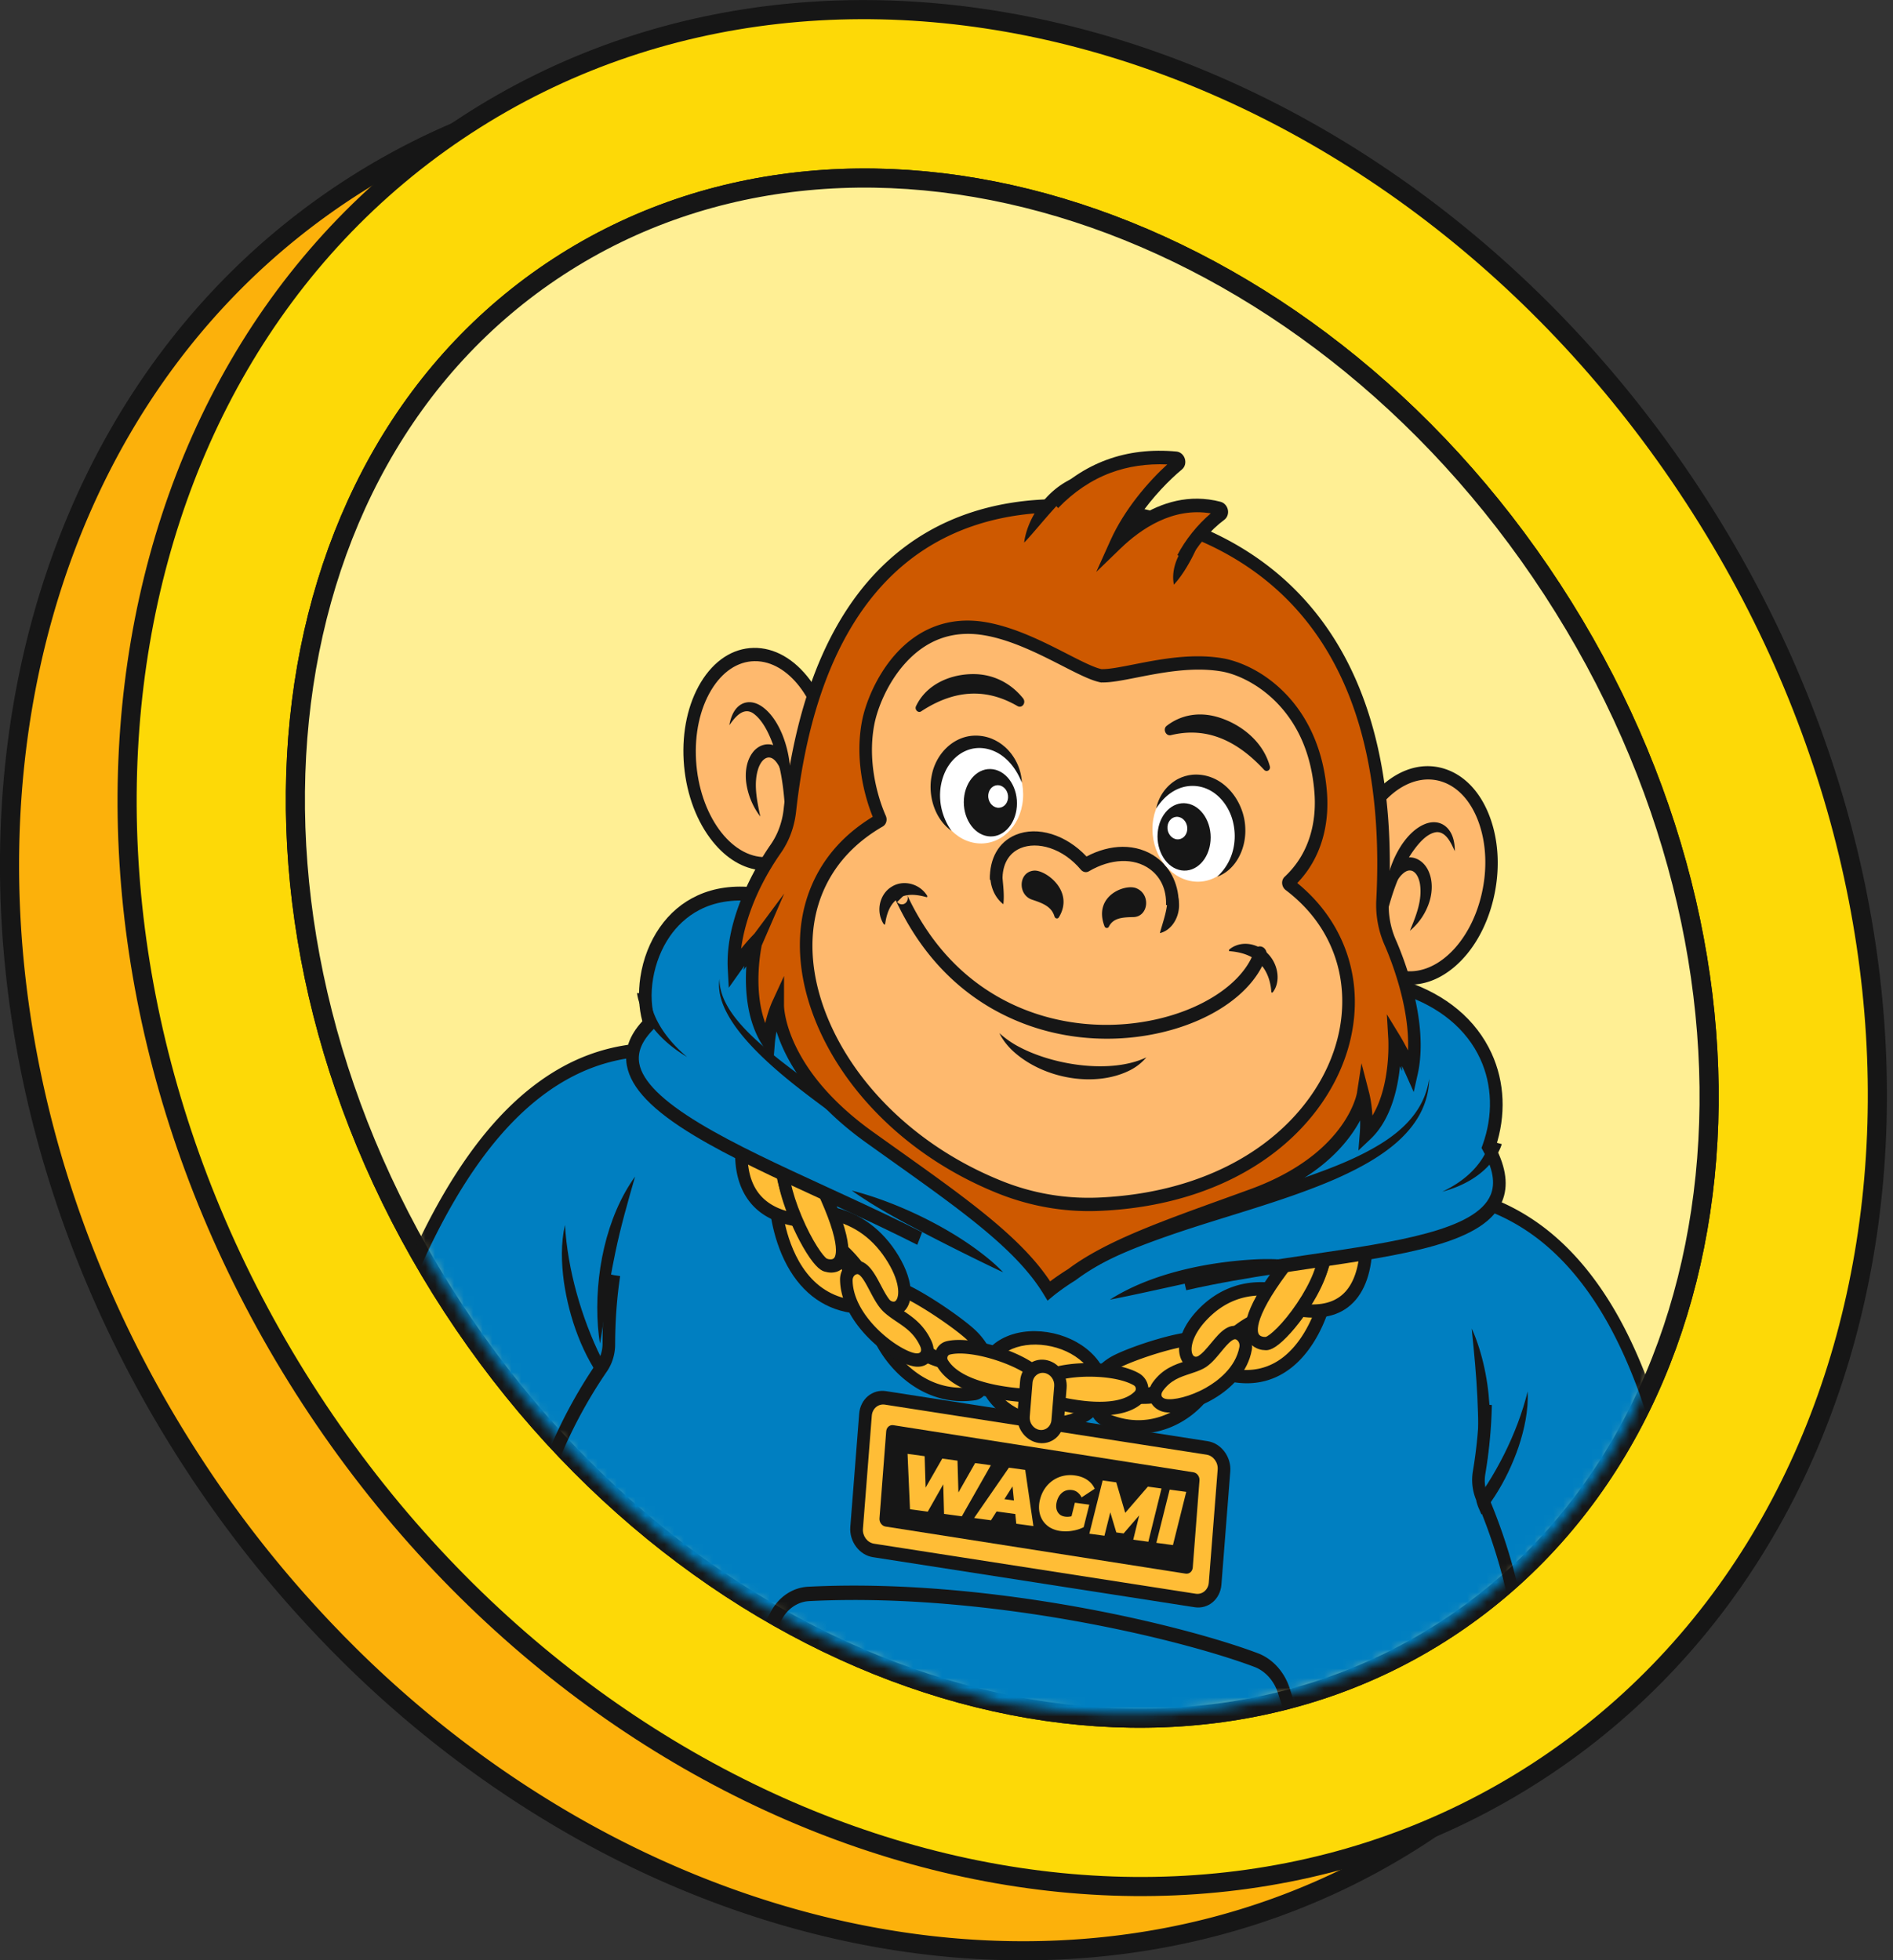 <svg xmlns="http://www.w3.org/2000/svg" width="198" height="205" fill="none" viewBox="0 0 198 205"><rect x="0" y="0" width="198" height="205" fill="#333333" stroke="none"/><path fill="#fcb10b" stroke="#161616" stroke-width="2" d="M164.866 58.733c30.967 47.522 23.695 107.166-16.252 133.197-11.067 7.212-23.471 11.075-36.287 11.904-17.382 1.133-35.526-3.353-52.084-12.743-8.43-4.79-16.466-10.836-23.76-18.068-.413-.417-.817-.821-1.221-1.226-.332-.346-.656-.68-.978-1.014a121 121 0 0 1-14.096-17.777C-10.78 105.484-3.495 45.832 36.451 19.801c39.95-26.03 97.447-8.59 128.414 38.932Z"/><path fill="#fdd907" stroke="#161616" stroke-width="2" d="M160.909 185.203c39.953-26.034 47.233-85.668 16.262-133.196C146.199 4.479 88.704-12.945 48.751 13.09S1.518 98.758 32.489 146.286c30.972 47.528 88.467 64.952 128.42 38.917Z"/><path fill="#ffa04a" stroke="#161616" stroke-width="2" d="M151.264 170.405c31.776-20.706 36.747-69.393 11.103-108.746S90.175 7.191 58.399 27.898C26.623 48.604 21.652 97.29 47.296 136.643s72.192 54.469 103.968 33.762Z"/><path fill="#ffef94" stroke="#161616" stroke-width="2" d="M151.264 170.405c31.776-20.706 36.747-69.393 11.103-108.746S90.175 7.191 58.399 27.898C26.623 48.604 21.652 97.29 47.296 136.643s72.192 54.469 103.968 33.762Z"/><mask id="a" width="147" height="150" x="35" y="30" maskUnits="userSpaceOnUse" style="mask-type:alpha"><path fill="#d9d9d9" d="M35.383 91.176c-.15 13.746 2.327 26.068 7.553 37.295 15.107 26.909 34.094 42.148 61.844 49.57 32.102 5.665 57.595-8.97 67.981-34.463 4.34-8.104 7.251-16.295 9.049-26.028 2.824-40.395-27.213-78.841-67.091-85.873-39.878-7.031-76.512 19.104-79.336 59.499"/></mask><g mask="url(#a)"><path fill="#007fc1" d="m61.391 174.371 1.716 38.57c.062 1.381.757 2.673 1.861 3.438 7.668 5.316 21.84 7.237 28.605 5.893 1.448-.288 2.573-1.459 2.895-2.997 2.552-12.219 6.04-39.573 6.04-39.573l-41.116-5.332z"/><path fill="#161616" d="M81.486 222.836c4.675.685 9.142.739 12.234.125 1.681-.335 3.01-1.71 3.385-3.504 2.53-12.108 6.016-39.359 6.051-39.632l.093-.73-42.546-5.518 1.75 39.365c.073 1.622.887 3.124 2.177 4.019 3.574 2.478 8.865 4.45 14.897 5.552q.983.18 1.959.322zm20.282-42.532c-.574 4.431-3.652 27.85-5.938 38.79-.267 1.276-1.21 2.254-2.404 2.491-3.38.672-8.515.503-13.736-.45-5.856-1.07-10.966-2.966-14.387-5.338-.916-.635-1.495-1.704-1.546-2.858l-1.68-37.782 39.69 5.148z"/><path fill="#007fc1" d="m133.628 188.855-6.907 27.41s-19.223 9.53-43.278-5.958c2.102-26.095 4.259-32.648 4.259-32.648z"/><path fill="#ce5900" d="M104.458 213.094c-27.175-4.411-48.238-20.891-47.046-36.81s24.19-25.248 51.365-20.837 48.238 20.892 47.045 36.81-24.189 25.248-51.364 20.837"/><path fill="#feb96e" d="M104.554 212.865c-19.698-3.211-35.142-12.873-34.493-21.581.648-8.708 17.142-13.164 36.84-9.952s35.142 12.873 34.493 21.581c-.648 8.708-17.142 13.164-36.84 9.952"/><path fill="#161616" d="M104.233 214.215c6.67 1.028 13.205 1.246 19.422.647 6.017-.58 11.487-1.895 16.26-3.911 4.801-2.027 8.659-4.663 11.467-7.835 2.941-3.322 4.599-7.086 4.925-11.189.327-4.104-.697-8.282-3.045-12.418-2.242-3.95-5.591-7.696-9.956-11.135-4.34-3.42-9.471-6.369-15.251-8.765-5.972-2.477-12.383-4.254-19.053-5.281s-13.205-1.246-19.422-.647c-6.017.58-11.488 1.895-16.26 3.911-4.8 2.027-8.659 4.663-11.467 7.834-2.941 3.322-4.599 7.087-4.926 11.19-.326 4.104.699 8.282 3.046 12.418 2.241 3.949 5.591 7.696 9.956 11.135 4.34 3.42 9.471 6.368 15.25 8.765 5.973 2.477 12.384 4.254 19.054 5.281m4.657-58.489c6.569 1.012 12.878 2.76 18.752 5.196 5.664 2.349 10.684 5.232 14.922 8.572 4.213 3.319 7.436 6.917 9.58 10.694 2.191 3.862 3.149 7.744 2.847 11.536-.302 3.793-1.847 7.289-4.593 10.39-2.686 3.033-6.397 5.563-11.03 7.52-4.661 1.969-10.013 3.254-15.909 3.822-6.115.589-12.546.375-19.115-.637s-12.877-2.76-18.752-5.197c-5.663-2.348-10.683-5.232-14.921-8.572-4.214-3.319-7.436-6.917-9.58-10.694-2.191-3.862-3.15-7.743-2.847-11.536s1.847-7.288 4.593-10.39c2.686-3.033 6.396-5.563 11.03-7.52 4.66-1.968 10.013-3.254 15.908-3.822 6.116-.589 12.547-.374 19.115.638"/><path fill="#007fc1" d="M141.494 124.085c8.113.611 26.115-2.551 33.718 32.587a43 43 0 0 0 1.246 4.544c6.174 18.517 2.754 30.682 1.374 33.188.824 3.665.181 6.553-.962 8.628-5.26-4.672-14.488-6.064-20.07-2.58 4.463-51.586-25.385-60.923-15.306-76.368z"/><path fill="#161616" d="m155.862 201.84 1.103-.699c2.543-1.608 5.988-2.224 9.699-1.733 3.614.476 7.067 1.99 9.479 4.15l.581.52.373-.679c.98-1.783 1.959-4.762 1.126-8.893 1.643-3.325 4.578-15.655-1.262-33.597a43 43 0 0 1-1.192-4.469c-1.572-7.511-3.745-13.795-6.457-18.678-2.348-4.227-5.176-7.534-8.405-9.832-5.916-4.209-12.054-4.352-16.536-4.458a54 54 0 0 1-2.516-.095l-.351-.025-.198.305c-2.117 3.258-2.701 6.489-1.839 10.168.782 3.332 2.692 6.86 4.904 10.946 2.901 5.357 6.51 12.024 9.011 20.915 2.933 10.426 3.785 21.796 2.605 34.76l-.127 1.393zm11.134-3.78-.219-.03c-3.486-.461-6.772-.001-9.399 1.297 1.024-12.611.116-23.746-2.768-34.001-2.547-9.053-6.2-15.801-9.136-21.223-2.161-3.991-4.027-7.437-4.762-10.573-.749-3.192-.299-5.903 1.461-8.744.685.039 1.431.056 2.215.075 4.323.101 10.244.24 15.84 4.221 3.058 2.176 5.747 5.327 7.99 9.365 2.64 4.751 4.759 10.893 6.299 18.255a44 44 0 0 0 1.234 4.628c1.382 4.244 2.355 8.458 2.894 12.524.451 3.404.601 6.713.444 9.838-.283 5.65-1.498 9.218-2.102 10.316l-.129.235.06.272c.724 3.325.152 5.815-.592 7.466-2.502-2.011-5.847-3.421-9.33-3.921"/><path fill="#161616" d="M147.135 162.237c1.992.589 4.014-.424 5.567-1.642 2.829-2.289 4.895-5.692 6.128-9.262.617-1.855 1.046-3.832.962-5.837-1.1 4.467-3.43 8.991-6.18 12.463-1.642 2.003-3.831 4.199-6.477 4.279z"/><path fill="#ce5900" d="M37.604 172.571c-6.982 3.909-8.822 28.018 1.4 29.984 1.871 2.689 4.845 3.309 6.62 2.569 3.034 2.334 5.47 1.812 6.218.211 1.365-2.926-4.448-4.413-2.864-11.04 1.127 5.71 4.404 7.151 6.317 5.894 1.904-1.25.923-5.349-.312-7.621.881-3.995-.212-10.401-4.351-17.357-3.872-6.508-9.773-4.462-13.028-2.64"/><path fill="#161616" d="M48.695 207.39a4 4 0 0 0 1.547-.06c.927-.227 1.653-.813 2.044-1.649.765-1.641-.172-2.945-1.079-4.206-.718-1-1.495-2.082-1.798-3.567.913 1.834 2.032 2.65 2.763 3.006 1.148.56 2.369.507 3.348-.145 1.91-1.27 1.594-4.687.433-7.512a3.4 3.4 0 0 1-.226-1.701c.276-2.198.055-4.811-.64-7.557-.769-3.039-2.074-6.141-3.878-9.219-1.805-3.08-4.238-4.683-7.23-4.763-2.022-.054-4.23.591-6.566 1.918-2.237 1.27-4.076 4.417-5.18 8.86-1.041 4.192-1.246 8.867-.562 12.828.936 5.419 3.394 8.827 6.935 9.634 1.936 2.624 4.853 3.329 6.839 2.687 1.114.81 2.224 1.299 3.25 1.446m.294-16.168-.694 2.871c-1.008 4.161.674 6.503 1.903 8.213.9 1.253 1.314 1.891.93 2.713-.222.476-.653.813-1.212.951-1.094.269-2.561-.228-4.026-1.362l-.293-.227-.325.138c-2.047.869-4.557-.485-5.801-2.297l-.161-.234-.263-.05c-4.169-.789-5.615-5.679-6.107-8.525-1.376-7.968 1.153-17.993 5.105-20.239 3.669-2.083 8.744-3.372 12.081 2.323 1.732 2.956 2.983 5.926 3.717 8.826.649 2.564.858 4.985.605 6.999a4.9 4.9 0 0 0 .329 2.463c.932 2.271 1.246 4.988.04 5.79-.617.41-1.4.436-2.149.071-1.453-.708-2.59-2.702-3.117-5.473l-.562-2.95z"/><path fill="#007fc1" d="M80.818 112.154c-8.014-1.754-25.025-10.053-38.44 22.001a38 38 0 0 1-1.992 4.069c-9.183 16.264-7.927 29.115-7.009 31.958-1.43 3.334-1.296 6.337-.536 8.691 5.927-3.031 15.16-1.715 20.007 3.299 4.463-51.586 35.158-52.041 27.97-70.018"/><path fill="#161616" d="m53.2 183.75.127-1.392c1.18-12.965 4.052-23.8 8.782-33.128 4.034-7.954 8.748-13.427 12.536-17.825 2.889-3.354 5.384-6.251 6.743-9.276 1.502-3.34 1.514-6.653.036-10.426l-.139-.354-.346-.075c-.741-.16-1.58-.383-2.468-.619-4.386-1.166-10.392-2.764-16.911-.338-3.558 1.323-6.907 3.746-9.955 7.2-3.52 3.989-6.765 9.497-9.645 16.368a39 39 0 0 1-1.964 4.017c-8.913 15.826-8.268 28.67-7.266 32.374-1.553 3.789-1.135 6.967-.5 8.983l.241.767.66-.342c2.737-1.422 6.376-1.918 9.98-1.361 3.704.573 6.95 2.148 9.138 4.435l.95.993zm27.178-71.193c1.204 3.265 1.155 6.034-.147 8.932-1.28 2.846-3.717 5.675-6.54 8.952-3.834 4.452-8.605 9.992-12.712 18.09-4.653 9.174-7.538 19.766-8.805 32.342-2.326-2.007-5.445-3.386-8.924-3.924-3.557-.551-7.156-.132-10.013 1.145-.428-1.818-.538-4.407.764-7.442l.107-.248-.083-.265c-.391-1.24-.934-5.06-.195-10.645.41-3.088 1.15-6.271 2.2-9.458 1.255-3.81 2.96-7.639 5.07-11.383a40 40 0 0 0 2.033-4.16c2.823-6.736 5.992-12.119 9.417-16.001 2.91-3.299 6.095-5.608 9.466-6.862 6.167-2.294 11.96-.753 16.19.372a71 71 0 0 0 2.172.554z"/><path fill="#161616" d="m55.251 175.775.965-1.005c-2.935-3.692-7.166-6.3-11.912-7.346-4.216-.929-8.44-.514-11.296 1.111l.619 1.367c2.612-1.486 6.525-1.854 10.468-.985 4.458.983 8.42 3.418 11.156 6.858M68.417 147.992c-2.565-.827-4.302-3.585-5.542-6.002-2.055-4.163-3.512-9.227-3.781-13.892-.443 1.929-.38 3.977-.112 5.959.56 3.827 1.96 7.727 4.306 10.758 1.294 1.626 3.083 3.185 5.129 3.176z"/><path fill="#007fc1" d="M53.945 168.44c-.283 4.049-.015 7.83.709 11.061.677 2.762 1.668 4.994 2.676 6.73a22 22 0 0 0 1.448 2.184c-.033.41-.042.832 0 1.269.113 1.168.589 2.441 1.933 3.86q.195-.244.491-.507.22-.197.496-.399c4.319-3.191 18.85-7.7 43.007-5.044q.498.055.992.115.492.09.988.188c23.99 4.706 37.45 13.495 41.156 17.913q.236.282.42.539.246.347.398.644c1.538-.979 2.204-2.077 2.5-3.183a7 7 0 0 0 .202-1.238l.156-.131a17 17 0 0 0 1.601-1.558c1.258-1.385 2.578-3.258 3.678-5.74 1.226-2.938 2.094-6.554 2.463-10.6.667-7.294-.285-15.988-3.678-24.631a57 57 0 0 0-.885-2.128 4.5 4.5 0 0 1-.337-2.553 47 47 0 0 0 .644-7.006c.123-8.529-2.313-15.352-5.68-20.905-2.525-4.165-5.574-7.615-8.459-10.534-1.87-.415-3.828-.812-5.85-1.194-6.775-.873-14.89-2.258-23.207-3.637-8.334-1.168-16.472-2.267-23.22-3.462a183 183 0 0 0-5.898-.603c-3.28 1.976-6.803 4.42-9.93 7.719-4.168 4.399-7.632 10.319-8.873 18.674a47 47 0 0 0-.489 7.038 4.15 4.15 0 0 1-.736 2.39 47 47 0 0 0-1.199 1.802c-4.69 7.409-7.005 15.607-7.517 22.927"/><path fill="#161616" d="M66.427 123.041c-3.036 4.211-4.282 10.329-3.883 15.705.047.585.111 1.169.213 1.752.178-.979.376-2.401.53-3.397.318-2.109.629-3.988 1.059-6.045.56-2.726 1.317-5.351 2.081-8.015M154.589 156.647c1.765-5.201 1.707-11.933-.422-17.191q-.11-.263-.23-.52.021.286.05.566c.04.408.097.995.14 1.399.226 2.294.402 4.585.464 6.882.105 2.945-.017 5.914-.002 8.864"/><path fill="#161616" d="m60.79 194.996.448-.573a4 4 0 0 1 .422-.443q.2-.184.455-.376c.953-.723 4.766-3.207 13.85-4.816 8.288-1.468 18.252-1.661 28.815-.559.369.039.677.073.968.107.288.051.595.109.961.179 10.486 2.019 20.173 5.128 28.014 8.988 2.173 1.069 9.511 4.863 12.71 8.755q.218.263.382.5.21.301.339.557l.342.689.594-.389c1.482-.971 2.396-2.169 2.794-3.662.091-.339.157-.701.202-1.101a19 19 0 0 0 1.625-1.625c1.525-1.716 2.813-3.76 3.825-6.074l.006-.013c1.296-3.141 2.186-6.967 2.573-11.065.374-3.958.287-8.077-.26-12.242a58.9 58.9 0 0 0-4.234-15.453 3.9 3.9 0 0 1-.271-2.173c.413-2.475.646-4.923.691-7.276l-1.318-.096a48.6 48.6 0 0 1-.671 7.054 5.45 5.45 0 0 0 .378 3.042 57.222 57.222 0 0 1 4.12 15.039c.531 4.049.617 8.051.253 11.894-.372 3.95-1.225 7.627-2.465 10.635-.955 2.179-2.165 4.1-3.597 5.712a17 17 0 0 1-1.705 1.679l-.21.179-.024.293a6.5 6.5 0 0 1-.187 1.136c-.263.987-.813 1.794-1.713 2.503l-.049-.072a10 10 0 0 0-.454-.595c-2.282-2.777-7.209-6.19-13.178-9.128-7.944-3.912-17.744-7.058-28.341-9.099-.38-.073-.696-.132-.995-.185l-.019-.003-.018-.003a85 85 0 0 0-1.001-.111c-10.675-1.114-20.756-.917-29.153.571-6.309 1.117-11.68 3.003-14.367 5.043a8 8 0 0 0-.601.503c-.762-.956-1.164-1.904-1.257-2.943a6.6 6.6 0 0 1 .006-1.163l.025-.294-.175-.236-.128-.174a21 21 0 0 1-1.26-1.968c-1.133-1.999-1.995-4.234-2.564-6.644-.706-3.293-.926-7.12-.636-11.071a51 51 0 0 1 2.221-11.532 50.8 50.8 0 0 1 5.318-11.633c.387-.621.788-1.235 1.193-1.825.569-.828.87-1.816.873-2.857.007-2.461.18-4.845.517-7.086l.006-.049-.661-.098-.647-.146a50 50 0 0 0-.534 7.309 3.6 3.6 0 0 1-.625 2.04 50 50 0 0 0-1.226 1.875 52.2 52.2 0 0 0-5.465 11.954 52.6 52.6 0 0 0-2.285 11.869c-.302 4.098-.07 8.081.668 11.52l.004.015c.602 2.558 1.52 4.935 2.726 7.066a23 23 0 0 0 1.32 2.066c-.022.404-.017.777.015 1.135.14 1.571.833 3.007 2.117 4.389l.516.554z"/><path fill="#161616" d="M73.715 176.259c-.8.028-1.592.212-2.37.3-.392.05-.865.062-1.257.073l-.04.582c-.065 1.001.33 1.951.945 2.699.2.236.415.454.674.621-.024-.319-.066-.61-.106-.895-.065-.447-.177-1.144-.21-1.575a5 5 0 0 1-.007-.659l-.603.6a3.65 3.65 0 0 0 2.975-1.747z"/><path fill="#161616" d="m142.422 190.878.761-1.193a25 25 0 0 1-1.883-1.763c-2.866-2.975-4.895-6.572-6.386-11.319-.546-1.741-1.797-3.128-3.344-3.712-3.675-1.388-10.748-3.421-19.577-4.968-6.835-1.197-17.147-2.514-27.468-1.989-1.627.083-3.092 1.072-3.917 2.646-1.894 3.614-4.727 6.997-7.214 8.619-1.038.677-1.97 1.032-2.77 1.056l.094 1.505c1.017-.031 2.152-.45 3.374-1.247 2.7-1.761 5.638-5.256 7.664-9.121.61-1.163 1.689-1.893 2.888-1.954 10.212-.519 20.431.786 27.205 1.973 8.745 1.531 15.731 3.538 19.354 4.906 1.14.431 2.061 1.453 2.463 2.734 1.571 5.002 3.72 8.803 6.763 11.962.62.644 1.291 1.271 1.993 1.865"/><path fill="#007fc1" d="M58.46 186.611q.12.178.24.346l.133.184c-.032.43-.039.873.005 1.332.117 1.226.601 2.563 1.96 4.055q.197-.256.494-.531.222-.205.499-.418c4.344-3.341 18.98-8.046 43.344-5.213q.502.059 1.002.123.495.096.995.199c24.204 4.986 37.803 14.237 41.553 18.881q.239.296.425.567.25.363.404.676c1.547-1.024 2.216-2.176 2.51-3.336.11-.434.168-.869.2-1.299l.135-.118c-31.218-29.226-75.603-25.591-93.9-15.448"/><path fill="#161616" d="m60.877 193.578.447-.581q.166-.215.421-.45.2-.186.456-.38c.953-.732 4.772-3.235 13.904-4.791 8.332-1.42 18.362-1.518 29.006-.283.371.044.682.082.974.119.292.056.6.118.97.193 10.573 2.173 20.351 5.453 28.276 9.485 8.687 4.418 12.045 8.076 12.868 9.091q.22.272.388.515.215.312.345.574l.35.709.595-.392c1.484-.98 2.395-2.197 2.783-3.721.088-.346.152-.716.195-1.124l.55-.475-.64-.598c-7.415-6.922-15.988-12.393-25.48-16.261-8.378-3.414-17.364-5.549-26.708-6.346-8.164-.696-16.552-.328-24.257 1.065-7.085 1.281-13.37 3.362-18.178 6.018l-.676.374.483.703.214.307c-.018.413-.01.796.025 1.162.154 1.61.863 3.088 2.167 4.515l.524.572zm90.666 8.611c-.034.372-.088.7-.164.999-.257 1.008-.804 1.828-1.705 2.545l-.05-.074q-.203-.294-.462-.614c-2.32-2.866-7.307-6.409-13.34-9.478-8.03-4.084-17.922-7.405-28.606-9.6a92 92 0 0 0-1.005-.2l-.018-.003-.019-.002c-.303-.04-.623-.079-1.009-.124-10.756-1.249-20.903-1.148-29.345.29-6.342 1.081-11.734 2.957-14.423 5.019q-.3.229-.542.453l-.06.055c-.774-.986-1.187-1.96-1.288-3.025a7 7 0 0 1-.004-1.191l.023-.3-.037-.05c4.603-2.416 10.502-4.318 17.125-5.516 7.604-1.374 15.884-1.737 23.944-1.05 9.218.786 18.079 2.891 26.336 6.256 9.165 3.735 17.456 8.986 24.649 15.612z"/><path fill="#ffbd36" d="M108.791 148.776c-3.341-.512-5.892-2.892-5.698-5.314.195-2.423 3.061-3.972 6.403-3.46s5.893 2.892 5.698 5.315c-.194 2.422-3.061 3.971-6.403 3.459"/><path fill="#161616" d="M108.736 149.464c1.747.267 3.437.022 4.76-.693 1.404-.758 2.239-1.95 2.352-3.356s-.512-2.821-1.762-3.986c-1.177-1.097-2.787-1.849-4.534-2.117-1.747-.267-3.438-.022-4.761.693-1.404.758-2.239 1.95-2.352 3.356s.512 2.821 1.762 3.986c1.177 1.097 2.788 1.849 4.535 2.117m.704-8.762c1.484.227 2.838.852 3.812 1.76.903.841 1.358 1.819 1.283 2.753s-.675 1.749-1.689 2.297c-1.094.591-2.515.791-3.999.563-1.484-.227-2.838-.852-3.812-1.76-.902-.84-1.358-1.818-1.283-2.752s.676-1.75 1.689-2.298c1.094-.59 2.515-.79 3.999-.563"/><path fill="#ffbd36" d="M127.27 142.144c.209 3.403-5.279 9.242-11.804 6.245-.983-.452-1.005-1.929-.035-2.293 1.175-.441 2.375-.053 3.179-.012 1.857.096 4.629.151 6.191-3.529.965-2.27 2.433-.997 2.469-.411"/><path fill="#161616" d="M117.821 149.814a8.6 8.6 0 0 0 2.489.02c1.452-.199 2.876-.782 4.119-1.686 2.213-1.609 3.618-4.022 3.497-6.005-.041-.664-.668-1.353-1.399-1.535-.445-.112-1.563-.176-2.33 1.631-1.427 3.358-3.935 3.229-5.594 3.143a8 8 0 0 1-.64-.075c-.745-.108-1.766-.256-2.781.125-.695.26-1.136.946-1.123 1.746s.475 1.526 1.178 1.848a9.7 9.7 0 0 0 2.584.788m8.792-7.61c.048 1.272-.948 3.3-2.971 4.771-1.39 1.011-4.271 2.455-7.945.769a.56.56 0 0 1-.321-.507c-.001-.085.016-.371.306-.48.725-.271 1.497-.16 2.179-.061.266.039.518.075.755.087 1.753.09 5.016.257 6.786-3.905.25-.589.559-.932.828-.917.174.01.332.161.382.243zm-.003-.052"/><path fill="#ffbd36" d="M127.105 141.854c-1.842 2.211-7.012 4.668-10.336 4.407-3.774-.298-1.985-2.703-.27-3.717 1.666-.984 8.025-3.098 9.506-2.47 1.65.7 1.446 1.363 1.099 1.779z"/><path fill="#161616" d="M116.211 146.892q.26.04.551.063c.957.075 3.012.004 6.012-1.322 2.068-.914 3.874-2.145 4.831-3.291.441-.53.435-1.027.351-1.351-.214-.831-1.097-1.29-1.742-1.563-.812-.344-2.528-.142-5.1.6-1.979.57-4.064 1.367-4.958 1.895a6 6 0 0 0-1.615 1.382c-.704.887-.72 1.594-.609 2.031.211.834.977 1.357 2.278 1.557zm10.386-5.522c-1.709 2.048-6.673 4.427-9.816 4.18-1.206-.095-1.55-.404-1.575-.506-.081-.319.572-1.249 1.641-1.878.805-.475 2.817-1.239 4.681-1.776 2.73-.787 3.964-.783 4.263-.657.618.261.819.462.877.536a.6.6 0 0 1-.072.101z"/><path fill="#ffbd36" d="M109.449 146.43s7.202 2.233 9.726-.393c.492-.513.344-1.421-.292-1.792-2.165-1.262-6.911-1.25-9.091-.365-.41 1.04-.343 2.55-.343 2.55"/><path fill="#161616" d="M112.375 147.785q.466.073.964.127c3.001.326 5.122-.129 6.305-1.353.384-.398.55-.963.455-1.549a1.97 1.97 0 0 0-.934-1.378c-2.352-1.365-7.263-1.368-9.633-.412l-.244.099-.102.257c-.461 1.163-.396 2.768-.392 2.836l.024.539.489.152c.065.02 1.368.419 3.068.682m3.833-3.65c.937.145 1.78.388 2.383.738a.42.42 0 0 1 .204.299.39.39 0 0 1-.099.335c-.894.924-2.721 1.268-5.284.993a23 23 0 0 1-3.295-.618c.015-.398.063-.949.201-1.424 1.466-.498 3.893-.634 5.889-.324z"/><path fill="#ffbd36" d="M133.616 137.222c-1.916.889-2.946.474-6.842 4.498-2.361 2.438-4.364-.681-1.037-4.202 1.859-1.967 4.232-2.954 7.023-2.702 2.791.251 1.407 2.15.856 2.406"/><path fill="#161616" d="M124.925 143.263q.293.045.611-.01c.569-.099 1.161-.452 1.711-1.021 2.921-3.015 4.128-3.434 5.407-3.879.392-.136.797-.277 1.254-.489.519-.241 1.375-1.224 1.165-2.249-.123-.598-.621-1.343-2.296-1.494-2.885-.261-5.484.738-7.516 2.888-2.202 2.328-2.342 4.635-1.343 5.711.278.299.624.484 1.008.542zm8.396-6.682a12 12 0 0 1-1.142.443c-1.355.471-2.756.958-5.878 4.18-.671.692-1.249.81-1.475.567-.371-.4-.346-1.909 1.388-3.743 1.795-1.897 3.99-2.743 6.527-2.514.78.07 1.026.274 1.045.32.055.14-.254.634-.466.747z"/><path fill="#ffbd36" d="M138.669 135.352c.112.291-2.183 10.01-9.921 8.438-.414-.084-.607-.665-.366-1.109 2.177-4.014 8.346-9.279 8.346-9.279s1.621 1.121 1.941 1.95"/><path fill="#161616" d="M129.124 144.557c3.03.462 5.673-.673 7.668-3.3 1.011-1.33 1.643-2.765 1.996-3.734.222-.611.352-1.087.422-1.379.149-.618.139-.821.063-1.018-.383-.997-1.908-2.087-2.21-2.296l-.406-.281-.358.305c-.255.218-6.282 5.388-8.49 9.458a1.62 1.62 0 0 0-.043 1.419c.182.395.508.666.895.744q.233.047.463.082m8.874-9.099c-.068.367-.321 1.344-.852 2.517-.523 1.157-1.447 2.773-2.872 3.908-1.525 1.214-3.322 1.633-5.342 1.247a.2.2 0 0 1 .023-.075c1.795-3.31 6.492-7.591 7.837-8.781.508.396 1.01.868 1.207 1.184z"/><path fill="#ffbd36" d="M130 139.808c.333.307.356.843.271 1.282-.813 4.176-6.529 6.288-8.425 5.887-.983-.208-1.322-1.178-.733-1.986 1.327-1.815 3.058-1.787 4.446-2.503 1.634-.844 2.85-4.151 4.441-2.68"/><path fill="#161616" d="M121.889 147.684c2.336.357 8.225-1.987 9.039-6.491.159-.881-.219-1.788-.94-2.258-1.339-.87-2.419.438-3.287 1.49-.481.584-.979 1.187-1.458 1.434-.378.194-.799.333-1.245.48-1.112.365-2.371.78-3.413 2.205-.429.588-.536 1.287-.294 1.917.238.616.771 1.053 1.463 1.199q.064.013.135.024m7.46-7.571c.226.147.341.445.288.741-.399 2.21-2.352 3.618-3.48 4.261-1.66.945-3.448 1.34-4.219 1.178-.222-.047-.379-.154-.434-.295-.058-.152-.007-.361.138-.56.808-1.106 1.781-1.426 2.811-1.765.471-.155.958-.314 1.42-.553.698-.361 1.278-1.063 1.839-1.742.39-.473.759-.92 1.1-1.163.33-.236.45-.159.537-.102"/><path fill="#ffbd36" d="M142.33 124.712s3.427 13.767-6.379 12.274c1.766-3.028 3.473-4.918 2.931-11.492z"/><path fill="#161616" d="m134.845 137.516 1.036.158c2.633.401 4.635-.197 5.952-1.778 1.279-1.536 1.855-3.925 1.709-7.1-.106-2.305-.563-4.159-.582-4.237l-.169-.678-4.612 1.044.048.576c.464 5.628-.739 7.612-2.262 10.123q-.288.472-.587.981l-.531.912zm7.002-11.995c.353 1.84 1.082 6.918-1.013 9.431-.851 1.02-2.112 1.509-3.76 1.459 1.533-2.526 2.862-4.721 2.492-10.373z"/><path fill="#ffbd36" d="M132.315 140.498s-4.671.153 3.047-9.416c1.659-2.057 2.982-.963 3.081-.318.491 3.175-4.819 10.006-6.128 9.733z"/><path fill="#161616" d="M132.033 141.171q.148.022.27.023c.383.05 1.032-.085 2.279-1.362 1.112-1.137 2.291-2.755 3.154-4.327 1.354-2.466 1.485-3.981 1.355-4.817-.093-.6-.604-1.172-1.243-1.39-.566-.193-1.706-.28-2.992 1.315-2.008 2.489-3.374 4.566-4.058 6.17-.599 1.407-.7 2.482-.307 3.288.36.737 1.037 1.024 1.542 1.101zm.225-1.36c-.045-.001-.472-.017-.617-.323-.085-.179-.22-.742.36-2.095.64-1.492 1.942-3.46 3.868-5.849.571-.708 1.15-1.055 1.589-.95.211.05.325.195.347.249.169 1.145-.651 3.23-2.143 5.446-1.501 2.229-2.903 3.445-3.298 3.527l-.043-.01-.063.004z"/><path fill="#ffbd36" d="M91.318 136.082c-.744 3.257 3.683 10.615 10.526 9.665 1.03-.143 1.287-1.577.398-2.226-1.077-.786-2.309-.771-3.1-.973-1.827-.47-4.54-1.254-5.48-5.317-.58-2.507-2.216-1.71-2.344-1.149"/><path fill="#161616" d="M99.318 146.425c.865.132 1.75.137 2.646.012.738-.102 1.304-.67 1.444-1.446a2.09 2.09 0 0 0-.818-2.044c-.93-.678-1.949-.843-2.694-.963a8 8 0 0 1-.636-.12c-1.633-.418-4.1-1.052-4.958-4.759-.154-.664-.658-2.218-2.014-2.296-.742-.043-1.464.439-1.61 1.074-.434 1.898.554 4.677 2.457 6.917 1.07 1.258 2.366 2.258 3.75 2.891q1.187.542 2.432.734zm-6.989-10.212.032.006c.265.066.512.494.662 1.144 1.065 4.597 4.275 5.421 6 5.863.233.06.485.101.75.144.681.11 1.452.234 2.116.719a.56.56 0 0 1 .224.561c-.015.082-.087.354-.394.397-3.853.534-6.434-1.746-7.63-3.153-1.74-2.048-2.388-4.328-2.14-5.554a.48.48 0 0 1 .38-.127"/><path fill="#ffbd36" d="M91.483 135.842c1.448 2.718 6.106 6.687 9.391 7.442 3.729.858 2.363-2.034.848-3.544-1.469-1.467-7.341-5.463-8.886-5.3-1.72.181-1.625.89-1.352 1.402z"/><path fill="#161616" d="M101.318 144.069c1.301.2 2.13-.077 2.468-.827.177-.393.273-1.088-.274-2.166a7.5 7.5 0 0 0-1.357-1.84c-.789-.786-2.698-2.196-4.538-3.354-2.394-1.505-4.036-2.224-4.882-2.135-.673.071-1.607.251-1.947.996-.132.291-.217.775.13 1.425.752 1.41 2.32 3.159 4.194 4.679 2.719 2.205 4.712 2.899 5.658 3.115q.286.067.547.106zm-8.211-8.909c.477.073 1.677.533 3.891 1.926 1.734 1.091 3.577 2.447 4.287 3.155.943.939 1.434 2.045 1.305 2.331-.041.09-.425.288-1.617.015-3.105-.713-7.574-4.542-8.918-7.06a1 1 0 0 1-.053-.12c.068-.055.296-.189.94-.257a.7.7 0 0 1 .164.009z"/><path fill="#ffbd36" d="M108.035 145.977s-7.374-.033-9.43-3.371c-.401-.652-.116-1.492.562-1.659 2.308-.567 6.937.903 8.929 2.436.238 1.141-.061 2.594-.061 2.594"/><path fill="#161616" d="M104.968 146.399c1.701.263 3.035.273 3.1.273l.502.002.107-.519c.013-.065.327-1.611.059-2.887l-.06-.283-.223-.171c-2.164-1.658-6.957-3.159-9.465-2.547a1.6 1.6 0 0 0-1.125 1.059 1.94 1.94 0 0 0 .203 1.651c.963 1.556 2.961 2.65 5.941 3.251q.495.099.961.171m2.499-1.165a23 23 0 0 1-3.312-.406c-2.544-.516-4.274-1.41-5.001-2.587a.41.41 0 0 1-.045-.357.34.34 0 0 1 .246-.229c2.014-.492 6.149.755 8.138 2.128.06.506.021 1.058-.026 1.451"/><path fill="#ffbd36" d="M85.78 128.987c1.728 1.447 2.799 1.353 5.958 6.454 1.913 3.09 4.366.652 1.682-3.786-1.5-2.481-3.658-4.16-6.42-4.757-2.764-.596-1.716 1.674-1.22 2.089"/><path fill="#161616" d="M93.295 137.504c.383.059.75-.017 1.07-.225 1.145-.748 1.377-3.041-.398-5.977-1.64-2.711-4.016-4.469-6.873-5.085-1.657-.358-2.262.218-2.478.765-.369.936.31 2.154.777 2.545.412.345.785.605 1.146.856 1.176.819 2.287 1.593 4.655 5.415.447.722.968 1.245 1.507 1.513q.3.149.594.194zm-6.657-9.968q.123.018.268.05c2.511.542 4.518 2.029 5.966 4.422 1.399 2.313 1.183 3.792.757 4.07-.26.169-.805-.12-1.35-.998-2.53-4.085-3.819-4.983-5.066-5.851-.35-.244-.68-.473-1.043-.777-.188-.174-.411-.75-.336-.869.023-.035.235-.134.803-.047z"/><path fill="#ffbd36" d="M81.152 125.443c-.156.249.522 10.422 8.324 11.216.417.042.698-.467.534-.973-1.479-4.57-6.652-11.562-6.652-11.562s-1.762.605-2.206 1.318z"/><path fill="#161616" d="M88.984 137.292q.23.035.466.059c.39.04.751-.127.992-.456.273-.374.344-.909.186-1.398-.634-1.957-1.968-4.538-3.964-7.67-1.475-2.315-2.788-4.093-2.8-4.111l-.3-.405-.442.152c-.328.113-1.99.718-2.525 1.574-.105.171-.148.365-.102 1.013.022.306.073.81.191 1.472.189 1.051.575 2.641 1.347 4.244 1.525 3.162 3.922 5.064 6.952 5.526m.417-1.334c-2.034-.232-3.718-1.181-5.011-2.824-1.208-1.535-1.85-3.39-2.175-4.676-.33-1.304-.42-2.334-.427-2.712.243-.25.808-.559 1.367-.792 1.122 1.566 5.016 7.155 6.236 10.924q.014.048.01.08"/><path fill="#ffbd36" d="M88.992 132.772c-.374.199-.483.715-.47 1.169.126 4.319 5.365 8.102 7.278 8.283.993.094 1.479-.751 1.033-1.717-1.004-2.171-2.698-2.665-3.937-3.782-1.46-1.316-2.116-4.909-3.904-3.953"/><path fill="#161616" d="M95.645 142.9q.069.01.135.017c.698.066 1.288-.199 1.619-.728.338-.542.346-1.256.02-1.959-.787-1.705-1.95-2.488-2.976-3.18-.411-.278-.801-.54-1.138-.843-.427-.386-.817-1.125-1.193-1.839-.679-1.288-1.523-2.89-2.968-2.444-.78.241-1.292 1.012-1.278 1.919.073 4.639 5.443 8.701 7.78 9.057zm-5.932-9.651c.085.013.2.077.373.277.292.34.58.887.887 1.467.438.832.89 1.692 1.516 2.253.412.372.862.676 1.296.968.95.641 1.849 1.246 2.46 2.569.11.237.126.457.045.588-.076.121-.247.178-.47.157-.78-.074-2.46-.999-3.928-2.421-.997-.967-2.677-2.929-2.713-5.206-.005-.305.155-.562.399-.636a.3.3 0 0 1 .135-.017z"/><path fill="#ffbd36" d="M79.113 113.669s-5.552 12.4 4.253 13.892c-1.236-3.485-2.599-5.842-1.015-12.093z"/><path fill="#161616" d="m83.32 128.262 1.036.157-.372-1.049q-.211-.586-.416-1.133c-1.083-2.908-1.938-5.204-.58-10.556l.139-.547-4.332-2.405-.273.611a21.7 21.7 0 0 0-1.248 3.958c-.653 3.053-.475 5.556.526 7.44 1.031 1.937 2.889 3.123 5.522 3.524zm-1.726-12.46c-1.27 5.402-.325 7.944.765 10.869-1.615-.447-2.767-1.303-3.433-2.554-1.641-3.081-.114-7.817.525-9.505z"/><path fill="#ffbd36" d="M86.444 132.317s4.531 1.552-1.46-10.102c-1.287-2.505-2.754-1.835-2.954-1.236-.989 2.95 3.093 11.209 4.413 11.337z"/><path fill="#161616" d="M86.61 133.059c.506.076 1.213 0 1.682-.611.513-.667.588-1.747.229-3.299-.41-1.772-1.409-4.208-2.967-7.24-.998-1.941-2.125-2.2-2.707-2.181-.66.021-1.25.425-1.437.982-.26.777-.377 2.294.548 5.107.59 1.793 1.48 3.726 2.381 5.169 1.013 1.62 1.623 1.947 2.005 2.013q.12.036.267.059zm-3.537-11.943c.43.065.916.57 1.342 1.398 1.496 2.91 2.45 5.221 2.834 6.87.349 1.493.126 2.002.015 2.151-.191.256-.61.143-.655.13l-.075-.028-.033-.002c-.377-.209-1.544-1.815-2.645-4.429-1.1-2.61-1.565-4.89-1.216-5.957.03-.046.164-.154.38-.139z"/><path fill="#ffbd36" d="m92.61 146.165 33.652 5.241c1.064.166 1.855 1.225 1.766 2.366l-.927 11.853c-.09 1.141-1.025 1.932-2.089 1.766l-33.653-5.241c-1.064-.165-1.855-1.225-1.765-2.366l.927-11.853c.089-1.141 1.024-1.932 2.088-1.766"/><path fill="#161616" d="m91.309 162.845 33.643 5.233c1.426.222 2.683-.839 2.803-2.365l.927-11.83c.12-1.526-.943-2.949-2.369-3.17l-33.643-5.234c-1.427-.222-2.684.839-2.804 2.366l-.927 11.829c-.12 1.526.943 2.949 2.37 3.171m34.893-10.721c.699.109 1.22.806 1.161 1.554l-.927 11.829c-.059.748-.675 1.268-1.373 1.159l-33.644-5.233c-.698-.109-1.22-.806-1.16-1.553l.927-11.83c.058-.748.674-1.268 1.373-1.159z"/><path fill="#161616" d="m93.44 149.042 31.388 4.925c.381.059.664.443.632.856l-.702 9.103c-.032.413-.366.699-.747.639l-31.388-4.924c-.38-.06-.664-.443-.632-.856l.702-9.104c.032-.413.366-.699.747-.639"/><path fill="#ffbd36" d="m95.181 157.831-.254-5.791 1.785.243.155 4.882-.896-.123 2.585-4.507 1.594.217.141 4.879-.86-.117 2.563-4.511 1.646.225-3.037 5.342-1.859-.253-.11-3.995.5.068-2.094 3.694zM101.889 158.746l3.639-5.261 1.705.233.857 5.873-1.793-.244-.492-4.903.676.092-2.829 4.45zm1.579-.788.779-1.292 2.366.322.103 1.413zM110.93 160.11a3 3 0 0 1-1.102-.364 2.4 2.4 0 0 1-.76-.729 2.5 2.5 0 0 1-.365-1.003 3.15 3.15 0 0 1 .081-1.206q.162-.644.508-1.148.345-.504.833-.841a3.1 3.1 0 0 1 1.067-.471 3.3 3.3 0 0 1 1.229-.054q.763.104 1.29.463.532.361.793.931l-1.374.906a1.5 1.5 0 0 0-.416-.525 1.13 1.13 0 0 0-.584-.244 1.5 1.5 0 0 0-.546.024 1.25 1.25 0 0 0-.459.225 1.5 1.5 0 0 0-.359.404 2 2 0 0 0-.233.568q-.078.31-.055.585.024.266.14.471.117.206.311.338.204.127.483.165.294.04.599-.025.307-.074.688-.293l.648 1.421q-.555.278-1.204.378a4.2 4.2 0 0 1-1.213.024m.971-.846.528-2.116 1.506.206-.588 2.354zM113.941 160.389l1.391-5.567 1.425.195 1.149 3.914-.749-.102 2.906-3.362 1.426.195-1.377 5.568-1.579-.215.732-2.992.25.034-1.989 2.303-.764-.104-.803-2.684.309.042-.748 2.99zM120.95 161.345l1.392-5.567 1.733.236-1.391 5.567zM107.353 144.506c.084-1.035.949-1.752 1.931-1.603s1.711 1.11 1.627 2.144l-.29 3.56c-.084 1.035-.948 1.752-1.93 1.603-.983-.15-1.711-1.11-1.627-2.144z"/><path fill="#161616" d="M108.634 150.898c1.341.204 2.525-.778 2.64-2.189l.29-3.567c.115-1.411-.883-2.725-2.224-2.929s-2.526.778-2.64 2.189l-.29 3.567c-.115 1.411.882 2.725 2.224 2.929m.595-7.319c.626.095 1.092.708 1.038 1.367l-.29 3.567c-.054.658-.606 1.116-1.232 1.021s-1.092-.708-1.038-1.367l.29-3.567c.053-.658.606-1.117 1.232-1.021"/><path fill="#007fc1" d="M110.206 139.125c15.499-11.014 53.789-4.451 45.558-19.084 2.33-6.417-.431-13.639-8.906-16.465-8.477-2.827-63.37-9.498-67.937-10.047-9.636-1.157-12.688 8.178-10.966 13.175-11.212 10.922 33.982 19.467 42.25 32.421z"/><path fill="#161616" d="M124.077 134.929c3.314-.76 6.747-1.32 9.368-1.723 1.283-.198 2.567-.387 3.809-.57 4.739-.696 9.216-1.355 12.706-2.347 4.047-1.15 6.325-2.638 7.168-4.684.651-1.578.415-3.469-.7-5.625 1.113-3.339.968-6.817-.418-9.834-1.612-3.51-4.721-6.118-8.991-7.541-2.431-.809-8.655-1.914-16.403-3.088-20.337-3.082-51.19-6.656-51.617-6.705-2.243-.259-4.277.022-6.044.834-1.58.725-2.909 1.85-3.95 3.345-1.037 1.49-1.737 3.286-2.024 5.194-.244 1.616-.17 3.235.205 4.614-1.37 1.491-1.914 3.053-1.614 4.649.442 2.352 2.672 4.671 7.02 7.296 3.716 2.245 8.49 4.441 13.542 6.765q1.269.583 2.543 1.173c2.202 1.02 4.787 2.232 7.266 3.495l.507-1.312c-2.498-1.273-5.097-2.492-7.311-3.517q-1.276-.59-2.546-1.174c-5.018-2.308-9.757-4.489-13.408-6.694-3.903-2.357-5.97-4.403-6.317-6.256-.225-1.198.277-2.388 1.534-3.64l.314-.313-.152-.456c-.898-2.68-.278-6.343 1.507-8.906 1.375-1.973 4.027-4.21 8.855-3.652.59.068 59.082 6.843 67.767 9.737 3.893 1.297 6.708 3.632 8.142 6.753 1.255 2.732 1.342 5.919.245 8.972l-.119.331.174.317c1.028 1.869 1.285 3.369.783 4.585-1.52 3.688-9.964 4.93-18.904 6.245-1.243.183-2.53.372-3.816.57-2.641.407-6.102.972-9.453 1.74z"/><path fill="#161616" d="M89.093 124.503c2.484 1.767 5.16 3.172 7.807 4.569a267 267 0 0 0 7.505 3.74c.171.08.342.162.517.236a16 16 0 0 0-.844-.822c-3.948-3.526-10.104-6.48-14.985-7.723M116.094 135.912c2.513-.481 6.297-1.343 8.833-1.887 2.936-.67 5.908-1.305 8.753-2.329a25 25 0 0 0-2.302.002c-5.042.258-10.978 1.459-15.284 4.214M149.492 112.812l-.072.379-.035.188c-.027.1-.112.445-.142.554l-.119.359-.059.178c-.849 2.292-2.672 3.918-4.613 5.127-2.439 1.509-5.106 2.526-7.801 3.479-5.431 1.894-11.086 3.387-16.383 5.666-2.995 1.302-5.958 2.849-8.416 5.097-.447.407-.886.864-1.285 1.325.354-.296.784-.643 1.143-.904 3.121-2.273 6.717-3.692 10.313-4.959 5.738-2.017 12.203-3.617 17.781-6.061 4.174-1.871 9.557-4.883 9.688-10.429zM66.634 103.852c.092.787.403 1.547.764 2.239 1.032 1.932 2.685 3.38 4.47 4.448-1.754-1.487-3.358-3.446-3.84-5.788-.053-.282-.1-.597-.085-.86zM75.252 102.374c-.75 4.967 7.727 11.029 11.187 13.619 6.356 4.668 13.109 8.693 19.159 13.824 1.499 1.292 2.941 2.673 4.208 4.233-1.055-1.753-2.389-3.305-3.796-4.746-5.689-5.685-12.467-9.898-18.92-14.414-2.01-1.399-4.01-2.815-5.932-4.356-2.265-1.873-5.932-4.888-5.906-8.16M155.793 119.297c-.204 1.201-.96 2.301-1.777 3.146-.902.922-2 1.632-3.155 2.18 2.241-.6 4.447-1.793 5.725-3.896.197-.336.382-.692.49-1.081z"/><path fill="#feb96e" d="M145.961 101.89c-3.994-1.275-6.125-6.943-4.759-12.659s5.709-9.316 9.703-8.041 6.125 6.942 4.76 12.659c-1.365 5.716-5.71 9.316-9.704 8.041"/><path fill="#161616" d="M146.707 102.904c1.834.269 3.727-.35 5.423-1.792 1.926-1.637 3.373-4.157 4.075-7.094.703-2.938.581-5.957-.344-8.502-.954-2.626-2.645-4.443-4.76-5.116-2.114-.674-4.373-.114-6.359 1.575-1.926 1.638-3.373 4.157-4.076 7.095s-.58 5.957.345 8.502c.954 2.625 2.644 4.442 4.759 5.115q.465.148.937.217m3.344-21.342q.369.053.732.17c1.7.54 3.075 2.045 3.871 4.237.825 2.272.93 4.988.293 7.648-1.206 5.045-4.744 8.404-8.127 7.909a4.7 4.7 0 0 1-.732-.169c-1.699-.542-3.074-2.046-3.87-4.238-.826-2.272-.93-4.989-.294-7.649 1.207-5.044 4.744-8.404 8.127-7.908"/><path fill="#161616" d="M144.995 95.831c.581-2.337 1.381-4.723 2.691-6.66.605-.87 1.548-2.066 2.613-2.152.978-.006 1.483 1.156 1.864 1.99a4.5 4.5 0 0 0-.086-.99c-.323-1.671-1.624-2.436-3.074-1.826-.99.414-1.773 1.25-2.377 2.133-1.396 2.102-2.063 4.883-1.63 7.507z"/><path fill="#161616" d="M144.773 95.49c.452-1.35.84-2.843 1.737-3.903.324-.354.743-.69 1.216-.504.456.209.681.773.784 1.288.298 1.725-.403 3.423-1.043 4.966a6.5 6.5 0 0 0 2.05-3.057c.3-.966.362-2.15-.09-3.16-.455-1.052-1.506-1.72-2.547-1.361-1.956.718-2.376 3.763-2.107 5.732z"/><path fill="#feb96e" d="M71.826 79.464c-.406-5.962 2.7-10.826 6.937-10.864s8.002 4.762 8.408 10.724c.406 5.96-2.7 10.825-6.937 10.864-4.237.038-8.002-4.763-8.408-10.724"/><path fill="#161616" d="M79.25 90.967q.473.069.95.06c2.177-.046 4.136-1.328 5.515-3.61 1.337-2.214 1.973-5.122 1.79-8.19-.182-3.067-1.161-5.942-2.759-8.096-1.647-2.222-3.753-3.42-5.93-3.376-2.178.044-4.136 1.326-5.516 3.61-1.336 2.213-1.972 5.121-1.79 8.188.183 3.068 1.162 5.943 2.76 8.097 1.406 1.896 3.146 3.048 4.98 3.316m.39-21.776c3.383.496 6.257 4.794 6.57 10.063.166 2.777-.4 5.395-1.594 7.371-1.151 1.907-2.75 2.976-4.499 3.012-3.694.075-6.976-4.46-7.312-10.11-.165-2.777.4-5.396 1.594-7.372 1.152-1.906 2.75-2.975 4.5-3.011q.374-.008.742.047"/><path fill="#161616" d="M82.112 84.56c.871-2.431.696-5.337-.306-7.79-.437-1.036-1.058-2.077-1.952-2.768-1.308-1.013-2.708-.646-3.309.891a4.2 4.2 0 0 0-.254.941c.559-.793 1.426-1.915 2.461-1.256 1.616 1.097 2.52 4.283 2.9 6.214.243 1.222.368 2.527.46 3.769"/><path fill="#161616" d="M82.467 84.37c.6-1.84.71-4.931-1.073-6.198-.954-.65-2.094-.304-2.716.59-.614.852-.756 2.026-.628 3.055a7.5 7.5 0 0 0 1.476 3.574c-.361-1.69-.754-3.55-.168-5.144.188-.473.504-.956.984-1.029.493-.044.844.404 1.1.844.693 1.294.816 2.861 1.026 4.308"/><path fill="#ce5900" d="M76.759 100.41q-.012.464.013.925c1.24-1.754 2.3-2.865 2.3-2.865l-.03.143.012-.015-.017.039c-.212 1.035-1.205 6.676 1.345 10.454.185-2.28.963-3.969.963-3.969s-.037 3.583 3.564 8.175c1.392 1.774 3.328 3.699 6.019 5.625 3.975 2.846 7.49 5.292 10.448 7.595 2.711 2.11 4.957 4.1 6.667 6.169a19.5 19.5 0 0 1 1.662 2.318l.223-.181a24 24 0 0 1 2.181-1.516c2-1.504 4.51-2.77 7.494-4.013 3.256-1.357 7.077-2.686 11.413-4.267 2.935-1.069 5.132-2.365 6.774-3.677 4.251-3.395 4.789-6.902 4.789-6.902s.488 1.881.303 4.161c3.094-2.918 3.03-8.72 2.989-9.794l-.009-.043.009.019-.007-.149s.855 1.403 1.785 3.487q.097-.438.16-.893c.574-4.089-.854-9.145-2.403-12.68a9.586 9.586 0 0 1-.796-4.357q.112-2.175.101-4.208c-.138-27.684-16.927-34.94-28.165-36.65-11.238-1.712-28.78.316-33.357 27.28a72 72 0 0 0-.576 4.137 9 9 0 0 1-.696 2.62c-.216.489-.477.955-.78 1.39-2.078 2.981-4.28 7.482-4.378 11.642"/><path fill="#161616" d="m109.569 136.019.561-.465q.105-.086.214-.173a24 24 0 0 1 2.126-1.478l.042-.029c1.771-1.332 4.111-2.584 7.363-3.938 2.528-1.053 5.345-2.071 8.605-3.248q1.355-.488 2.783-1.008c2.709-.987 5.045-2.256 6.942-3.772 2.105-1.681 3.34-3.395 4.059-4.741a13 13 0 0 1-.035 1.337l-.147 1.811 1.252-1.181c2.138-2.016 2.864-5.266 3.099-7.62l.228.488-.022-.521q.206.428.421.908l.808 1.812.42-1.881c.069-.307.127-.627.171-.95.737-5.249-1.697-11.338-2.46-13.08a8.87 8.87 0 0 1-.733-4.017c.075-1.445.11-2.876.102-4.25-.062-12.46-3.476-22.082-10.146-28.597-2.629-2.567-5.771-4.645-9.337-6.174-2.85-1.222-5.973-2.097-9.281-2.601s-6.494-.59-9.471-.255c-3.725.419-7.122 1.5-10.099 3.214-7.553 4.349-12.426 12.709-14.487 24.846a73 73 0 0 0-.582 4.177 8.3 8.3 0 0 1-.642 2.417 7.7 7.7 0 0 1-.718 1.282c-1.023 1.467-4.371 6.672-4.498 12.014-.008.331-.004.662.014.984l.108 1.962 1.08-1.524q.285-.404.554-.758l-.092.437.291-.387c-.153 2.368.026 5.782 1.798 8.408l1.032 1.529.147-1.811c.038-.468.103-.91.181-1.315.485 1.53 1.415 3.573 3.198 5.847 1.608 2.049 3.683 3.989 6.169 5.768q1.307.934 2.545 1.816c2.994 2.131 5.58 3.972 7.879 5.762 2.956 2.299 5.038 4.224 6.552 6.057a19 19 0 0 1 1.6 2.229l.407.67zm2.163-3.308c-.716.449-1.35.882-1.89 1.29a22 22 0 0 0-1.314-1.762c-1.585-1.917-3.739-3.913-6.781-6.279-2.322-1.808-4.92-3.657-7.927-5.798q-1.238-.88-2.544-1.814c-2.373-1.699-4.348-3.543-5.87-5.482-1.762-2.247-2.593-4.222-2.98-5.485-.418-1.364-.422-2.211-.422-2.22l.004-3.095-1.252 2.716c-.023.051-.41.903-.712 2.21-.438-1.182-.677-2.566-.711-4.137a19.3 19.3 0 0 1 .336-3.972l2.354-5.434-3.106 4.177-.316.332c-.028.029-.456.48-1.08 1.249.26-2.005 1.155-5.705 4.155-10.009a9 9 0 0 0 .842-1.502c.388-.881.64-1.831.75-2.822.156-1.405.347-2.783.57-4.095 1.992-11.73 6.659-19.785 13.873-23.94 2.833-1.631 6.075-2.661 9.635-3.062 2.87-.323 5.947-.239 9.146.248s6.215 1.332 8.962 2.51c3.409 1.462 6.406 3.442 8.909 5.886 6.371 6.223 9.633 15.485 9.693 27.529a73 73 0 0 1-.101 4.166c-.052 1 .042 2.002.28 2.98.143.589.338 1.167.58 1.718.662 1.51 2.652 6.47 2.457 11.033a27 27 0 0 0-.864-1.563l-1.35-2.212.151 2.568.005.09a19.382 19.382 0 0 1-.305 4.112c-.286 1.523-.74 2.802-1.358 3.822-.084-1.364-.325-2.313-.34-2.369l-.803-3.1-.476 3.096c0 .005-.14.831-.768 2.036-.58 1.115-1.708 2.793-3.788 4.454-1.795 1.434-4.017 2.639-6.604 3.582q-1.427.52-2.78 1.007c-3.275 1.183-6.104 2.205-8.658 3.269-3.334 1.389-5.751 2.683-7.603 4.072z"/><path fill="#ce5900" d="M122.663 61.166c.433-.811 2.125-4.515 2.911-5.416a13.5 13.5 0 0 1 2.127-1.97c.215-.16.134-.53-.131-.601-2.562-.682-6.459-.6-10.81 3.56 1.457-3.24 4.227-6.408 6.431-8.206.22-.18.1-.57-.186-.601-3.594-.389-6.748.358-9.348 1.836-1.311.745-4.81 3.924-6.348 6.864"/><path fill="#161616" d="M122.785 61.14c.526-.571.945-1.182 1.345-1.843.504-.844.952-1.716 1.291-2.67.088-.262.173-.519.228-.802-.505.163-.947.48-1.331.849-1.065 1.041-1.868 2.855-1.533 4.466M113.579 49.597c-3.039.575-5.799 3.602-6.408 6.81q-.029.164-.047.334c.152-.15.293-.305.434-.462.274-.3.923-1.057 1.199-1.377a83 83 0 0 1 3.157-3.503c.495-.53 1.204-1.246 1.666-1.803z"/><path fill="#161616" d="m114.667 59.807 2.54-2.454c2.156-2.081 5.493-4.331 9.437-3.667-1.386 1.178-2.66 2.76-3.492 4.357l1.154.736c.87-1.67 2.274-3.324 3.755-4.423.31-.233.453-.644.368-1.049s-.383-.73-.757-.83c-3.292-.862-6.208.088-8.529 1.551 1.442-2.075 3.16-3.84 4.48-4.931.314-.259.434-.697.308-1.117-.127-.42-.47-.718-.873-.759-5.251-.488-9.73 1.151-13.318 4.872l.935 1.04c1.639-1.699 3.487-2.94 5.494-3.689 1.808-.674 3.797-.968 5.922-.876-1.983 1.8-4.494 4.727-5.929 7.916z"/><path fill="#feb96e" d="M114.934 125.935c24.715-1.035 33.105-23.375 19.909-33.411-.096-.073-.11-.219-.026-.297.6-.56 1.11-1.165 1.538-1.805 1.504-2.248 1.991-4.924 1.782-7.583-.722-9.173-7.024-12.739-10.268-13.303-4.903-.853-10.364 1.243-12.704 1.13h-.006c-2.32-.477-7.305-4.125-12.213-4.93-7.874-1.293-11.498 6.429-12.148 9.886-.588 3.123-.037 6.042.524 7.934.299 1.006.6 1.721.735 2.021.04.09.01.192-.068.237-14.696 8.511-7.027 30.426 12.526 38.31a25.05 25.05 0 0 0 10.419 1.811"/><path fill="#161616" d="M110.096 126.363c1.615.247 3.253.336 4.902.267 6.965-.292 13.158-2.299 17.91-5.807 4.274-3.154 7.232-7.438 8.33-12.063 1.489-6.274-.584-12.365-5.55-16.414q.674-.7 1.21-1.5c1.477-2.21 2.132-4.984 1.893-8.024-.328-4.174-1.85-7.753-4.402-10.352-2.748-2.797-5.633-3.48-6.452-3.621-3.253-.567-6.643.101-9.366.637-1.393.274-2.6.512-3.369.487-.824-.183-2.104-.837-3.581-1.593-2.463-1.26-5.529-2.826-8.612-3.332l-.134-.021c-3.555-.542-6.734.623-9.2 3.376-2.051 2.29-3.179 5.226-3.521 7.045-.615 3.264-.044 6.304.543 8.281.211.713.424 1.286.587 1.687-2.783 1.693-4.845 3.916-6.13 6.611-1.265 2.651-1.727 5.63-1.374 8.857.503 4.583 2.706 9.415 6.201 13.606 3.706 4.441 8.662 7.998 14.332 10.284a26 26 0 0 0 5.783 1.59zm17.454-56.18q.125.018.25.04c1.481.258 3.759 1.24 5.709 3.225 2.332 2.375 3.67 5.54 3.974 9.41.214 2.716-.364 5.186-1.671 7.14a9.8 9.8 0 0 1-1.445 1.695.86.86 0 0 0-.259.701.96.96 0 0 0 .374.687c2.48 1.886 4.214 4.236 5.153 6.984.885 2.591.999 5.456.328 8.282-1.025 4.321-3.812 8.341-7.847 11.318-4.559 3.365-10.522 5.292-17.246 5.574a24.26 24.26 0 0 1-10.153-1.765c-5.458-2.2-10.221-5.615-13.774-9.873-3.306-3.964-5.386-8.509-5.858-12.798-.324-2.954.096-5.676 1.248-8.09 1.229-2.575 3.246-4.69 5.996-6.281.372-.216.509-.698.319-1.123a16 16 0 0 1-.7-1.926c-.54-1.817-1.065-4.61-.505-7.586.31-1.647 1.336-4.312 3.209-6.403 2.238-2.5 5.009-3.499 8.231-2.969 2.882.473 5.845 1.987 8.225 3.204 1.608.822 2.888 1.477 3.873 1.702l.017.008.087.014.114.023.049-.01c.911.028 2.176-.222 3.635-.509 2.552-.502 5.711-1.125 8.667-.674"/><path fill="#161616" d="M110.746 95.938c1.684-2.734-1.373-4.984-2.588-4.892-1.64.124-1.741 2.529-.208 3.037 1.145.38 2.043.73 2.346 1.762.064.22.337.278.45.093M115.526 96.866c-1.209-3.179 2.131-4.446 3.301-3.988 1.581.62 1.298 2.997-.279 3.027-1.177.024-2.108.092-2.568 1.007-.098.195-.373.168-.454-.046M104.686 89.369c-.441.224-.735.653-.91 1.121-.495 1.388-.008 3.173 1.169 4.07.107-.87-.001-1.792-.077-2.646a38 38 0 0 1-.181-2.545zM121.321 97.583c1.026-.245 1.754-1.223 1.95-2.318.201-1.091-.152-2.41-1.089-3.045.006.924.002 1.833-.164 2.723-.144.878-.468 1.765-.697 2.64"/><path fill="#161616" d="m103.533 92.007 1.325.04c-.032-1.64.641-2.83 1.895-3.352.877-.364 1.966-.366 3.066-.007 1.201.393 2.319 1.174 3.233 2.26.218.26.56.333.832.175 2.287-1.351 4.731-1.442 6.383-.237 1.153.84 1.755 2.174 1.695 3.756l1.325.135c.08-2.113-.771-3.978-2.334-5.118-.995-.726-2.217-1.107-3.534-1.102-1.231.005-2.526.354-3.773 1.013-2.144-2.282-5.126-3.212-7.407-2.265-1.764.733-2.75 2.446-2.705 4.701zm10.464-2.042.002.003z"/><path fill="#fff" d="M124.69 92.16c-2.516-.383-4.365-3.053-4.129-5.963s2.469-4.96 4.986-4.577 4.366 3.053 4.129 5.964c-.237 2.91-2.469 4.959-4.986 4.576"/><path fill="#161616" d="M123.567 91.02c-1.528-.232-2.638-1.987-2.481-3.92.157-1.934 1.523-3.313 3.05-3.08 1.528.232 2.638 1.988 2.481 3.92-.157 1.934-1.523 3.313-3.05 3.08"/><path fill="#fff" d="M123.054 87.768c-.572-.087-.993-.681-.94-1.327.052-.646.558-1.1 1.13-1.012.571.087.992.681.94 1.327s-.559 1.099-1.13 1.012"/><path fill="#161616" d="M127.309 91.682c1.923-.682 3.029-2.884 2.944-5.028-.048-2.28-1.482-4.598-3.588-5.37a4.5 4.5 0 0 0-1.932-.266c-.109.017-.369.044-.473.074-.076.02-.231.054-.307.074-.107.037-.266.09-.372.13-.052.02-.299.138-.355.161-1.152.602-2.019 1.75-2.288 3.09.582-.903 1.344-1.653 2.307-2.057a3.8 3.8 0 0 1 3.038.026c1.249.552 2.178 1.752 2.594 3.104.658 2.198.105 4.551-1.569 6.063zM122.469 76.881c2.811-.683 6.166-.259 9.743 3.617.275.297.715.032.607-.366-.738-2.7-3.196-4.505-5.536-5.166-1.815-.511-3.704-.258-5.253.94-.434.335-.088 1.103.439.975"/><path fill="#fff" d="M102.012 88.161c-2.517-.383-4.365-3.053-4.129-5.963s2.469-4.96 4.986-4.576c2.517.383 4.365 3.053 4.129 5.963s-2.469 4.96-4.986 4.576"/><path fill="#161616" d="M103.305 87.448c-1.527-.232-2.638-1.988-2.481-3.92.157-1.934 1.523-3.313 3.05-3.08 1.528.232 2.639 1.988 2.481 3.92-.157 1.934-1.523 3.313-3.05 3.08"/><path fill="#fff" d="M104.307 84.463c-.571-.087-.992-.681-.94-1.327s.559-1.1 1.13-1.012c.572.087.993.68.941 1.327s-.559 1.099-1.131 1.012"/><path fill="#161616" d="M99.519 86.887c-1.39-1.978-1.553-4.44-.557-6.387.622-1.194 1.721-2.085 3.028-2.249 1.026-.131 2.109.208 2.968.888.874.685 1.498 1.645 1.92 2.702-.047-1.389-.708-2.77-1.736-3.703-.048-.044-.277-.226-.32-.265-.097-.07-.244-.17-.342-.238l-.288-.164c-.095-.06-.346-.166-.45-.215a4.5 4.5 0 0 0-1.927-.32c-2.178.12-3.95 1.95-4.361 4.16-.427 2.065.298 4.546 2.065 5.79zM106.418 73.834c-2.637-1.523-5.977-2.132-10.073.56-.314.207-.703-.187-.535-.542 1.142-2.41 3.822-3.423 6.208-3.354 1.851.054 3.655.877 4.981 2.518.371.46-.087 1.103-.581.818M111.895 108.323c1.361.214 2.75.315 4.154.301 3.741-.038 7.449-.915 10.442-2.471 3.041-1.58 5.157-3.765 5.959-6.151a.82.82 0 0 0-.219-.844c-.231-.213-.551-.249-.796-.09l.729 1.257c-.232.151-.534.117-.752-.084a.78.78 0 0 1-.21-.809c-.69 2.056-2.586 3.975-5.338 5.406-2.83 1.471-6.349 2.301-9.907 2.337-4.192.042-8.239-.998-11.703-3.008-4.039-2.343-7.194-5.908-9.38-10.596.15.32.066.703-.194.89-.26.19-.613.135-.838-.131l.947-.95c-.235-.276-.617-.336-.888-.139-.273.199-.358.588-.201.923 2.322 4.983 5.683 8.775 9.988 11.273a23.7 23.7 0 0 0 8.208 2.885z"/><path fill="#161616" d="M133.105 103.797c.701-.861.66-2.193.121-3.217-.829-1.602-2.778-2.353-4.245-1.561-.149.085-.294.18-.431.305l.005.14c1.084.087 2.242.356 3.096 1.171.642.585 1.038 1.423 1.213 2.275.064.287.099.584.11.872l.131.016zM96.995 93.703c-.799-1.334-2.565-1.734-3.757-.953-1.076.657-1.564 2.15-1.05 3.418.066.167.148.33.259.49l.131.02c.135-1.05.492-2.173 1.382-2.718.645-.417 1.463-.442 2.222-.306.26.043.52.11.778.181zM119.903 110.579c-3.717 1.763-9.896.835-13.618-1.268a9.8 9.8 0 0 1-1.753-1.271c.09.172.178.353.285.515.314.501.704.954 1.124 1.349 3.225 2.967 8.671 3.852 12.28 2.005a5.5 5.5 0 0 0 1.683-1.33z"/></g></svg>